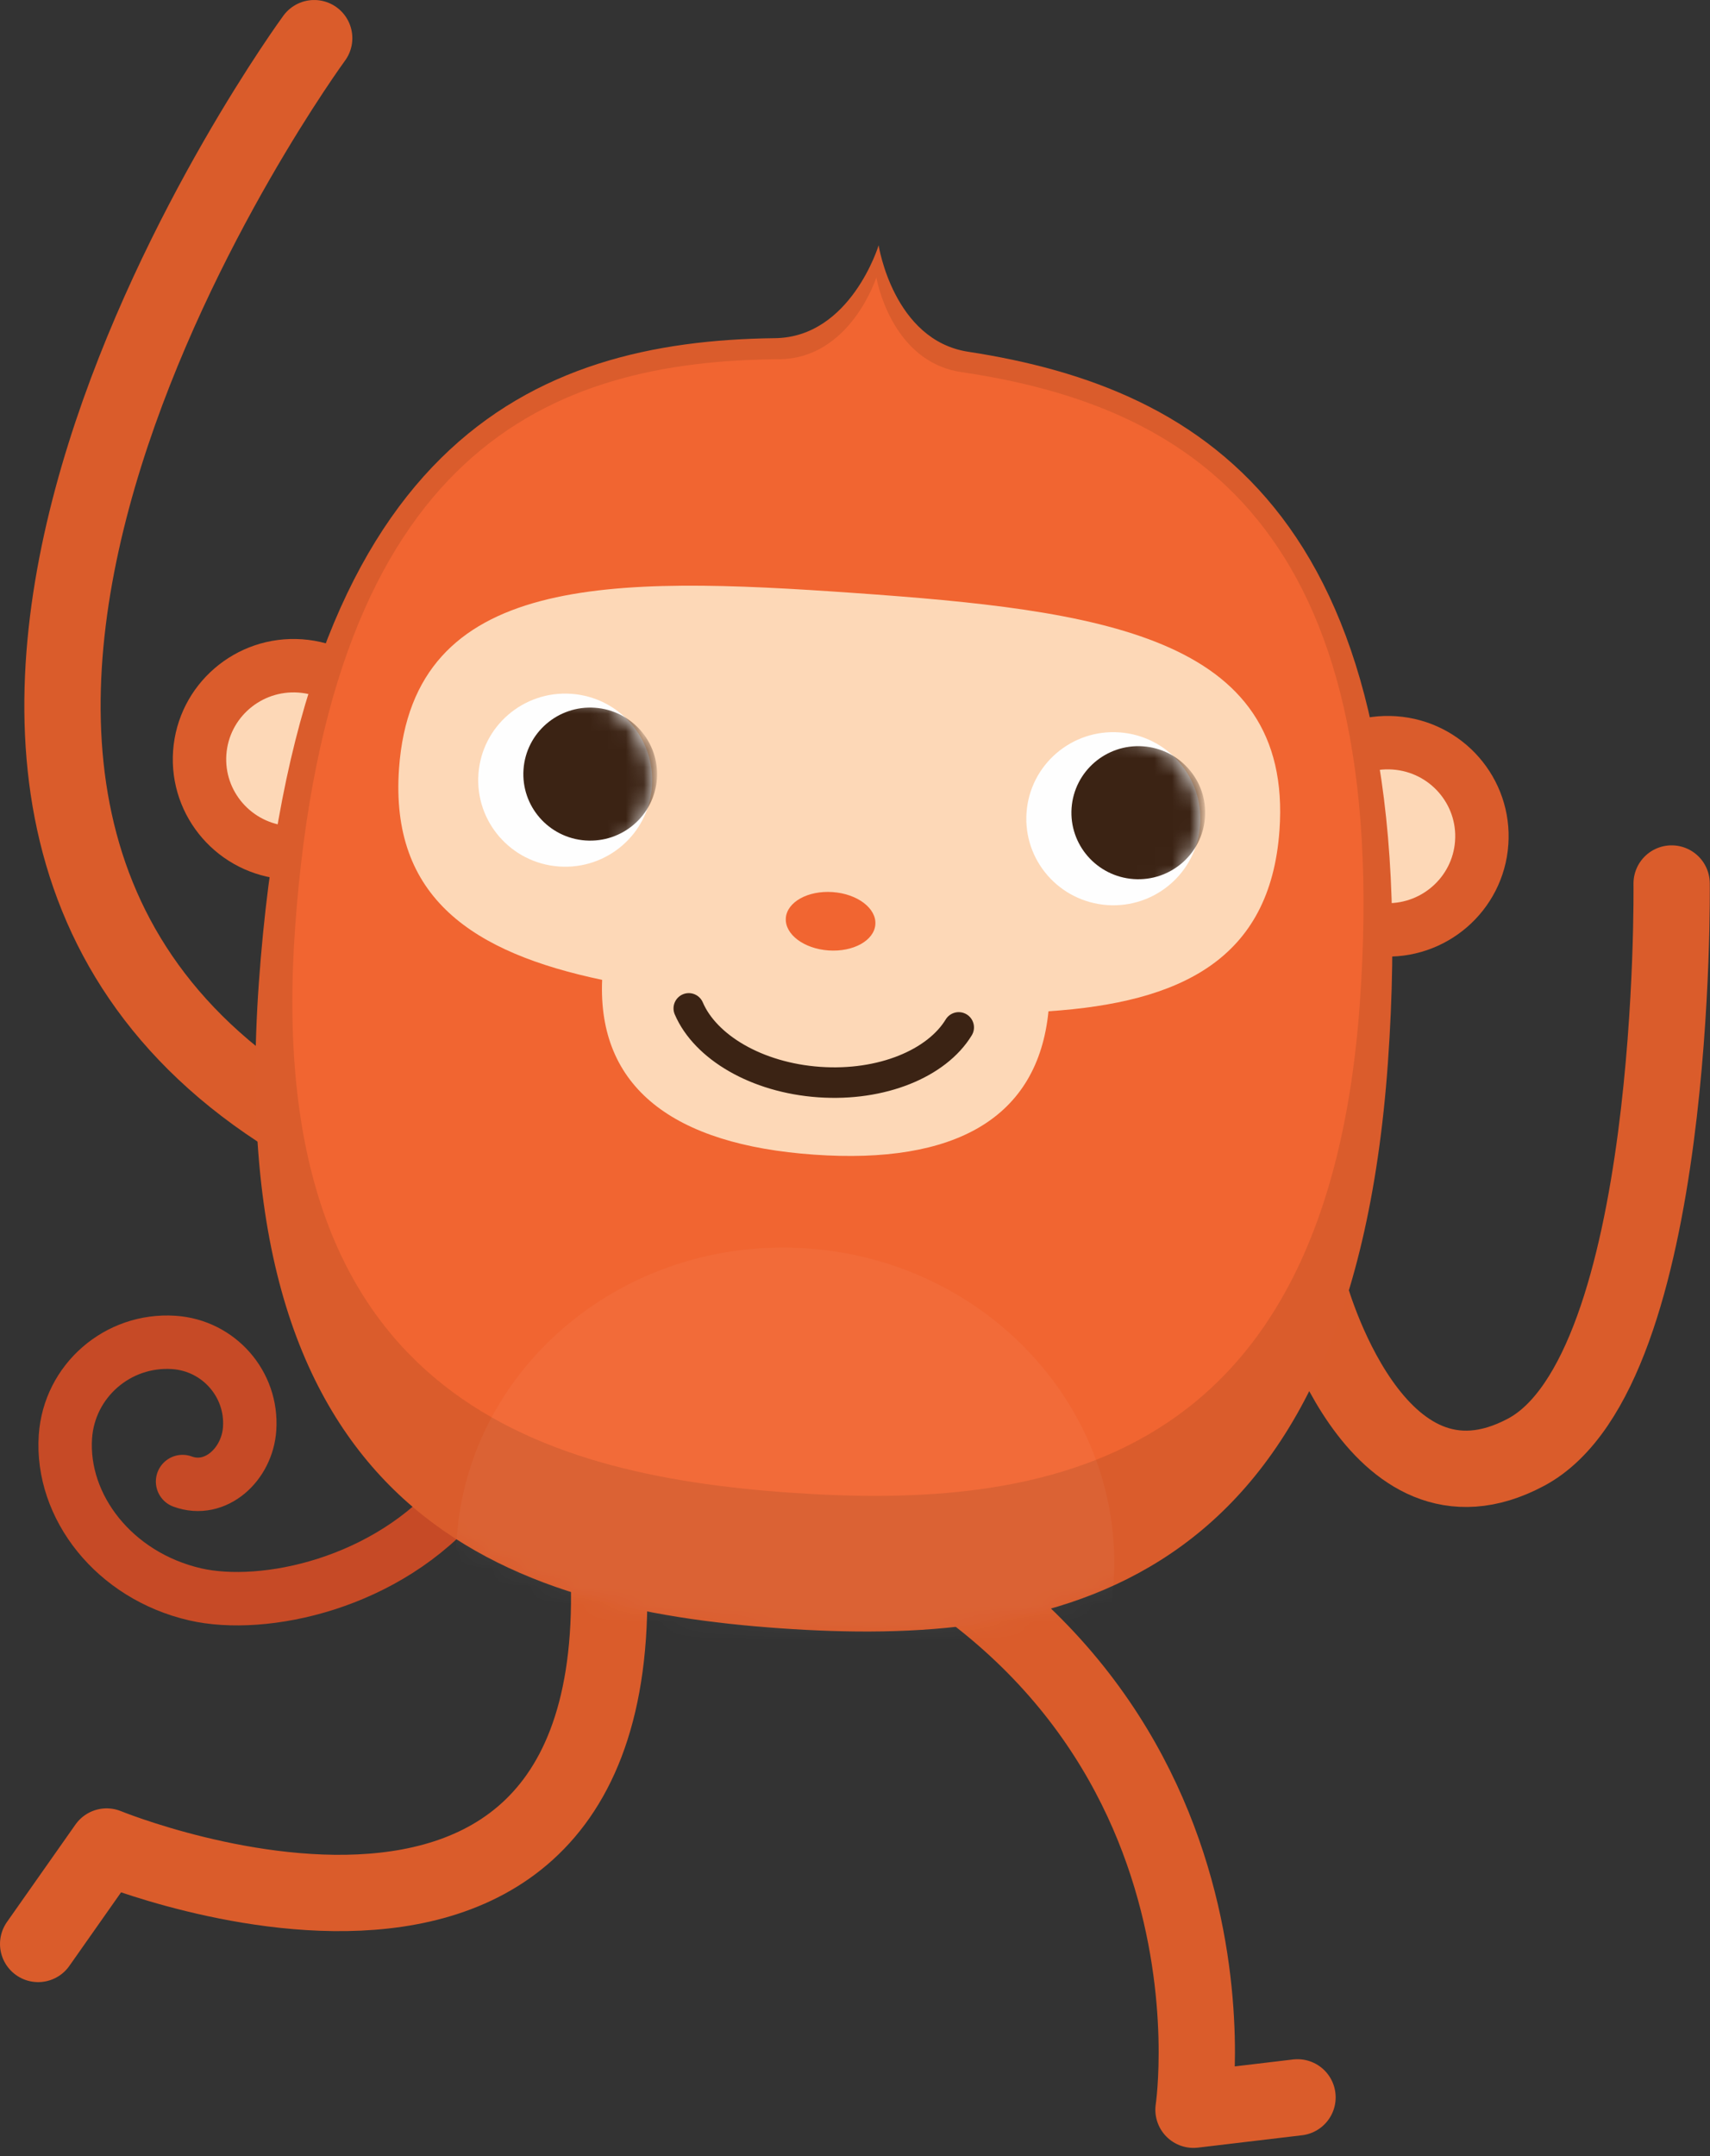 <svg height="121" viewBox="0 0 96 121" width="96" xmlns="http://www.w3.org/2000/svg" xmlns:xlink="http://www.w3.org/1999/xlink"><rect x="0" y="0" width="96" height="121" fill="#333333" stroke="none"/><mask id="a" fill="#fff"><path d="m.225 4.898c-.191 2.676 1.836 5 4.528 5.189 2.691.189 5.026-1.826 5.217-4.503.191-2.676-1.837-5-4.528-5.189-.117-.009-.234-.013-.349-.013-2.542 0-4.685 1.956-4.867 4.516" fill="#fff" fill-rule="evenodd"/></mask><mask id="b" fill="#fff"><path d="m.329 4.563c-.191 2.677 1.836 4.998 4.527 5.188 2.692.19 5.027-1.826 5.217-4.503.191-2.676-1.836-4.998-4.527-5.189-.118-.008-.235-.012-.351-.012-2.542-0-4.685 1.956-4.866 4.516" fill="#fff" fill-rule="evenodd"/></mask><mask id="c" fill="#fff"><path d="m29.442 5.436c-13.537.161-26.811 5.737-28.976 36.199-2.134 29.993 14.066 35.134 29.277 36.204 15.213 1.07 31.978-1.752 34.11-31.745 2.167-30.463-10.185-37.841-23.565-39.895-4.205-.644-5.026-5.974-5.026-5.974s-1.568 5.161-5.82 5.212" fill="#fff" fill-rule="evenodd"/></mask><g fill="none" fill-rule="evenodd"><g transform="translate(2 2.043)"><path d="m70.843 115.665-5.84.694s3.84-25.123-23.384-34.902" stroke="#da5c2b" stroke-linecap="round" stroke-linejoin="round" stroke-width="4.283"/><path d="m.142 107.055 3.845-5.468s32.336 13.242 27.771-19.956" stroke="#da5c2b" stroke-linecap="round" stroke-linejoin="round" stroke-width="4.283"/><path d="m19.753 40.94c-.206 2.895-2.733 5.074-5.643 4.87-2.909-.204-5.102-2.716-4.897-5.61.207-2.894 2.733-5.075 5.643-4.87 2.909.204 5.103 2.717 4.897 5.611" fill="#fdd8b7"/><path d="m19.753 40.94c-.206 2.895-2.733 5.074-5.643 4.87-2.909-.204-5.102-2.716-4.897-5.61.207-2.894 2.733-5.075 5.643-4.87 2.909.204 5.103 2.717 4.897 5.611z" stroke="#da5c2c" stroke-width="2.998"/><path d="m81.183 45.261c-.206 2.894-2.732 5.075-5.641 4.87-2.91-.204-5.103-2.716-4.898-5.612.206-2.893 2.732-5.075 5.642-4.87 2.91.204 5.103 2.717 4.897 5.611" fill="#fdd8b7"/><path d="m81.183 45.261c-.206 2.894-2.732 5.075-5.641 4.87-2.91-.204-5.103-2.716-4.898-5.612.206-2.893 2.732-5.075 5.642-4.87 2.91.204 5.103 2.717 4.897 5.611z" stroke="#da5c2c" stroke-width="2.998"/><g stroke-linecap="round"><path d="m8.249 81.104c1.85.682 3.632-.962 3.766-2.966.169-2.507-1.738-4.674-4.259-4.842-3.15-.207-5.874 2.162-6.084 5.296-.262 3.916 2.738 7.798 7.292 8.845 3.819.876 10.781-.555 14.969-5.59" stroke="#c64a26" stroke-width="2.998"/><path d="m15.639.099s-30.919 42.194-1.287 60.596" stroke="#da5c2b" stroke-width="4.283"/><path d="m71.511 70.442s3.64 13.567 12.166 9.014c8.527-4.553 8.169-31.915 8.169-31.915" stroke="#da5c2b" stroke-width="4.283"/></g><path d="m75.918 57.593c2.167-30.462-10.185-37.841-23.565-39.895-4.204-.645-5.026-5.974-5.026-5.974s-1.567 5.161-5.82 5.212c-13.537.161-26.811 5.737-28.976 36.199-2.134 29.994 14.066 35.135 29.277 36.205 15.213 1.069 31.978-1.752 34.11-31.745" fill="#da5c2c"/><path d="m74.341 54.254c1.917-26.96-9.758-33.544-22.38-35.416-3.966-.588-4.762-5.311-4.762-5.311s-1.456 4.564-5.466 4.591c-12.761.086-25.251 4.97-27.168 31.93-1.85 26.02 13.438 30.672 27.785 31.68 14.346 1.01 30.141-1.456 31.992-27.476" fill="#f16531"/><path d="m69.83 44.561c-.518 7.285-5.606 9.659-12.968 10.151-.6 6.01-5.252 8.603-13.164 8.046-7.909-.556-12.149-3.775-11.894-9.809-7.218-1.518-11.921-4.58-11.402-11.865.78-10.957 11.889-10.809 25.538-9.849 13.649.96 24.67 2.369 23.89 13.325" fill="#fdd8b7"/><path d="m34.603 42.084c.191-2.676-1.837-5-4.528-5.189-2.692-.189-5.026 1.827-5.216 4.503-.191 2.676 1.836 5 4.528 5.189 2.691.189 5.026-1.826 5.217-4.503" fill="#fefefe"/><path d="m65.374 44.248c.191-2.676-1.836-4.998-4.527-5.189-2.692-.19-5.027 1.827-5.217 4.504-.191 2.676 1.836 4.998 4.528 5.188 2.692.19 5.027-1.826 5.217-4.503" fill="#fefefe"/><path d="m42.117 49.483c-.065.904 1.008 1.717 2.396 1.814 1.389.097 2.566-.556 2.63-1.46.065-.905-1.009-1.717-2.398-1.815-1.388-.097-2.564.556-2.629 1.462" fill="#f16531"/><path d="m36.668 54.549c.93 2.172 3.807 3.889 7.321 4.136 3.513.247 6.605-1.048 7.834-3.068" stroke="#3b2314" stroke-linecap="round" stroke-linejoin="round" stroke-width="1.713"/></g><path d="m10.245 5.166c.146-2.057-1.412-3.843-3.479-3.989-2.07-.145-3.864 1.404-4.01 3.461-.146 2.058 1.41 3.842 3.479 3.988 2.069.146 3.864-1.404 4.01-3.461" fill="#3b2314" mask="url(#a)" transform="translate(26.634 38.543)"/><path d="m10.348 4.829c.147-2.057-1.41-3.842-3.479-3.987-2.067-.145-3.864 1.404-4.011 3.461-.146 2.058 1.413 3.842 3.481 3.989 2.068.145 3.862-1.404 4.008-3.462" fill="#3b2314" mask="url(#b)" transform="translate(57.301 41.043)"/><path d="m11.575 72.778c-.69 9.695 7.006 18.135 17.187 18.851 10.182.717 18.995-6.562 19.684-16.258s-7.007-18.134-17.188-18.851c-10.182-.716-18.994 6.562-19.683 16.258" fill="#fefefe" mask="url(#c)" opacity=".2" transform="translate(14.066 13.543)"/></g></svg>